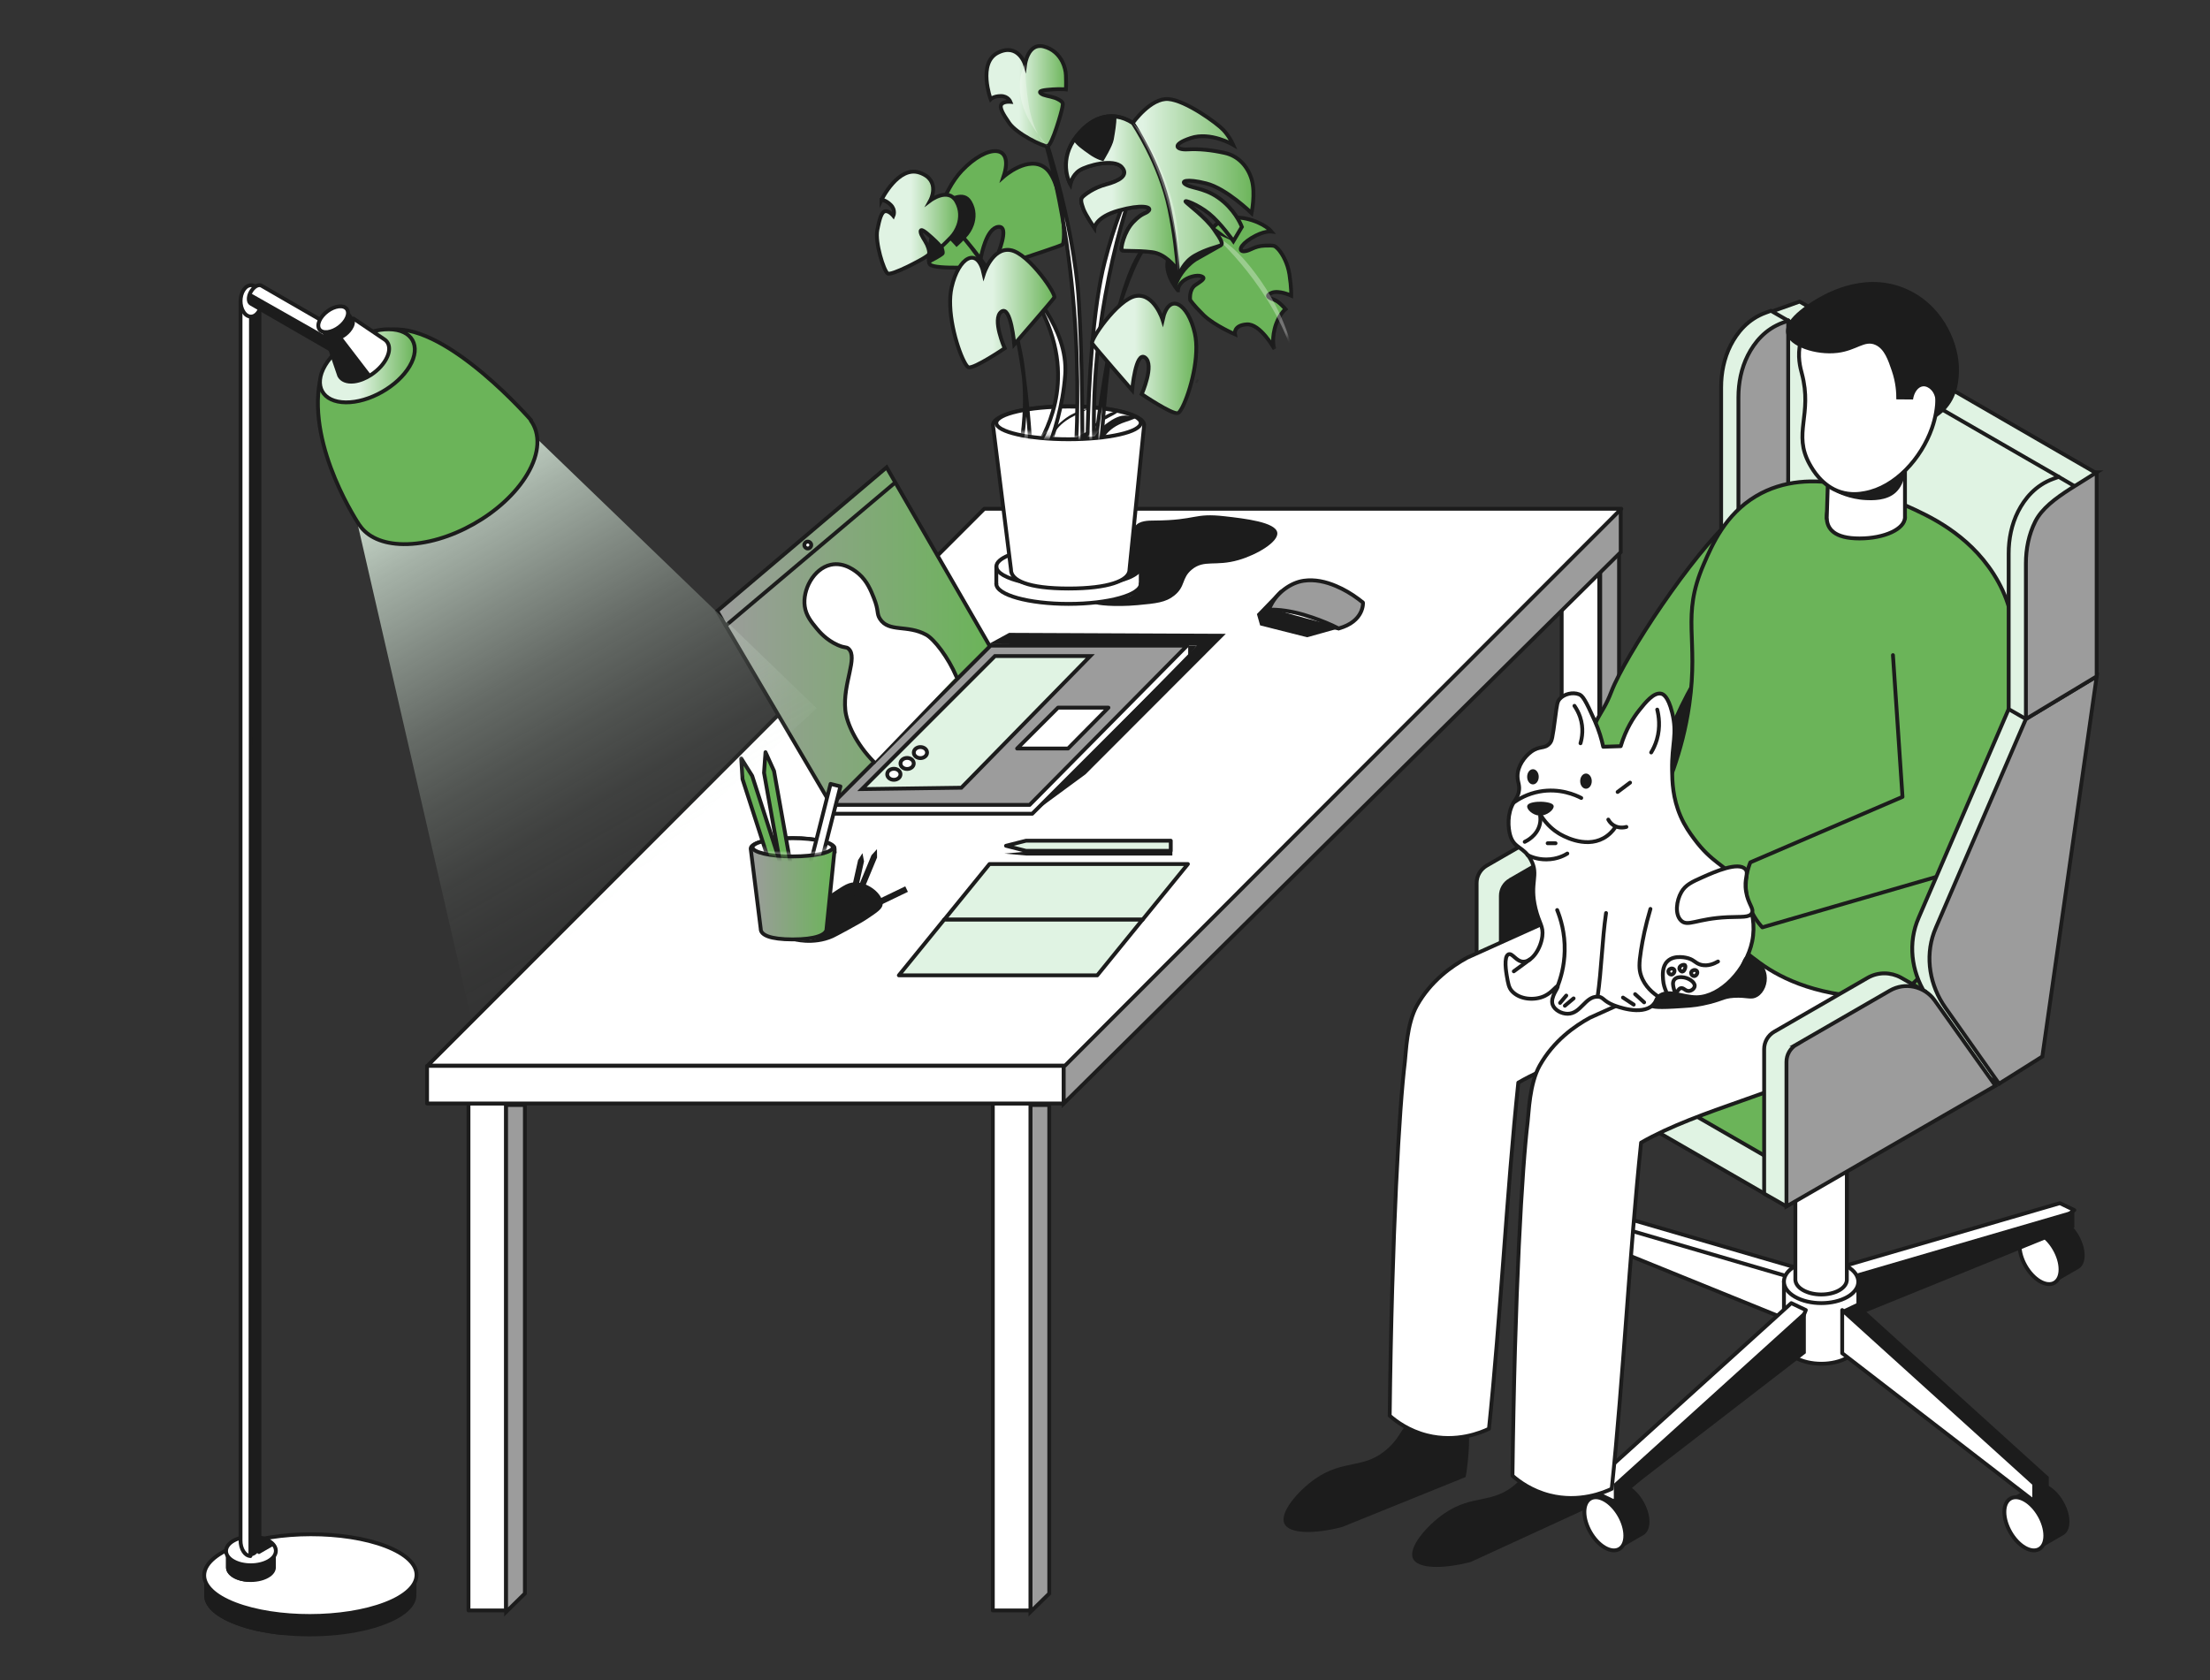 <svg width="409" height="311" viewBox="0 0 409 311" fill="none" xmlns="http://www.w3.org/2000/svg">
<rect x="0" y="0" width="409" height="311" fill="#333333" stroke="none"/>
<g clip-path="url(#clip0_8160_1523)">
<path d="M271.829 265.39C272.067 267.999 271.371 273.071 271.232 273.431L248.402 282.674C243.085 284.057 238.602 283.926 237.711 282.085C236.729 280.057 240.165 276.032 243.347 273.799C248.811 269.971 252.492 272.147 256.925 268.057C259.576 265.611 259.232 263.934 261.621 263.042C264.909 261.823 271.486 261.693 271.829 265.39Z" fill="#1C1C1C"/>
<path d="M295.142 273.275C296.247 275.688 295.281 278.241 295.142 278.6L272.206 289.144C266.889 290.527 262.406 290.396 261.514 288.556C260.533 286.527 263.968 282.502 267.15 280.269C272.615 276.441 276.296 278.617 280.729 274.527C283.38 272.081 283.036 270.404 285.425 269.512C288.713 268.294 293.596 269.897 295.134 273.275H295.142Z" fill="#1C1C1C"/>
<path d="M93.661 204.286H86.7V298.127H93.661V204.286Z" fill="white" stroke="#1C1C1C" stroke-width="0.71" stroke-linecap="round" stroke-linejoin="round"/>
<path d="M97.138 294.993L93.661 298.405V204.564H97.138V294.993Z" fill="#9C9C9C" stroke="#1C1C1C" stroke-width="0.71" stroke-miterlimit="10"/>
<path d="M194.185 294.993L190.7 298.405V204.564H194.185V294.993Z" fill="#9C9C9C" stroke="#1C1C1C" stroke-width="0.71" stroke-miterlimit="10"/>
<path d="M299.633 189.692L296.148 193.103V99.262H299.633V189.692Z" fill="#9C9C9C" stroke="#1C1C1C" stroke-width="0.71" stroke-miterlimit="10"/>
<path d="M190.7 204.285H183.739V298.126H190.7V204.285Z" fill="white" stroke="#1C1C1C" stroke-width="0.71" stroke-linecap="round" stroke-linejoin="round"/>
<path d="M295.977 99.009H289.016V192.85H295.977V99.009Z" fill="white" stroke="#1C1C1C" stroke-width="0.71" stroke-linecap="round" stroke-linejoin="round"/>
<path d="M196.852 204.277V197.316H79.035V204.277H196.852Z" fill="white" stroke="#1C1C1C" stroke-width="0.71" stroke-linecap="round" stroke-linejoin="round"/>
<path d="M299.945 94.24V102.215L196.86 204.285V197.496" fill="#9C9C9C"/>
<path d="M299.945 94.24V102.215L196.86 204.285V197.496" stroke="#1C1C1C" stroke-width="0.71" stroke-miterlimit="10"/>
<path d="M79.141 197.267L182.16 94.183H300.059L197.105 197.267H79.141Z" fill="white" stroke="#1C1C1C" stroke-width="0.71" stroke-linecap="round" stroke-linejoin="round"/>
<path d="M210.961 105.7H185.219V108.366H210.961V105.7Z" fill="white"/>
<path d="M184.385 108.08C184.385 110.134 190.372 111.794 197.751 111.794C205.129 111.794 211.109 110.134 211.109 108.08" fill="white"/>
<path d="M184.385 108.08C184.385 110.134 190.372 111.794 197.751 111.794C205.129 111.794 211.109 110.134 211.109 108.08" stroke="#1C1C1C" stroke-width="0.71" stroke-linecap="round" stroke-linejoin="round"/>
<path d="M186.675 102.804C185.235 103.393 184.392 104.105 184.392 104.882C184.392 105.455 184.859 105.994 185.701 106.485C186.159 106.747 186.732 106.992 187.395 107.221C188.401 107.565 189.611 107.851 190.986 108.08C192.973 108.407 195.288 108.587 197.759 108.587C200.229 108.587 202.544 108.407 204.523 108.08C206.258 107.794 207.738 107.41 208.851 106.951C209.211 106.804 209.53 106.649 209.808 106.485C210.65 105.994 211.117 105.455 211.117 104.882C211.117 104.203 210.487 103.573 209.358 103.041" fill="white"/>
<path d="M186.675 102.804C185.235 103.393 184.392 104.105 184.392 104.882C184.392 105.455 184.859 105.994 185.701 106.485C186.159 106.747 186.732 106.992 187.395 107.221C188.401 107.565 189.611 107.851 190.986 108.08C192.973 108.407 195.288 108.587 197.759 108.587C200.229 108.587 202.544 108.407 204.523 108.08C206.258 107.794 207.738 107.41 208.851 106.951C209.211 106.804 209.53 106.649 209.808 106.485C210.65 105.994 211.117 105.455 211.117 104.882C211.117 104.203 210.487 103.573 209.358 103.041" stroke="#1C1C1C" stroke-width="0.71" stroke-linecap="round" stroke-linejoin="round"/>
<path d="M184.385 108.08V104.882" stroke="#1C1C1C" stroke-width="0.71" stroke-linecap="round" stroke-linejoin="round"/>
<path d="M211.117 108.08V104.882" stroke="#1C1C1C" stroke-width="0.71" stroke-linecap="round" stroke-linejoin="round"/>
<path d="M208.556 106.796C209.884 106.796 210.961 105.932 210.961 104.866C210.961 103.799 209.884 102.935 208.556 102.935C207.228 102.935 206.151 103.799 206.151 104.866C206.151 105.932 207.228 106.796 208.556 106.796Z" fill="#1C1C1C"/>
<path d="M211.746 78.69L209.031 105.455C209.031 105.512 209.031 105.561 209.023 105.618C208.924 106.551 207.976 107.385 206.11 107.982C204.254 108.579 201.489 108.947 197.75 108.947C194.012 108.947 191.28 108.563 189.587 107.941H189.579C187.845 107.311 187.1 106.428 187.1 105.455V105.397L183.763 78.69C183.763 76.759 190.02 75.197 197.75 75.197C205.481 75.197 211.746 76.759 211.746 78.69Z" fill="white" stroke="#1C1C1C" stroke-width="0.71" stroke-linecap="round" stroke-linejoin="round"/>
<path d="M197.751 81.315C205.133 81.315 211.117 79.96 211.117 78.289C211.117 76.617 205.133 75.262 197.751 75.262C190.369 75.262 184.385 76.617 184.385 78.289C184.385 79.96 190.369 81.315 197.751 81.315Z" fill="white" stroke="#1C1C1C" stroke-width="0.71" stroke-linecap="round" stroke-linejoin="round"/>
<path d="M199.247 81.111C199.591 80.358 200.679 80.432 201.546 79.548C204.752 76.268 205.39 76.522 207.116 75.908C207.124 75.908 207.844 75.949 205.047 77.372C202.887 78.46 202.094 79.622 201.791 79.998C201.366 80.53 201.3 80.955 201.112 81.323" fill="#1C1C1C"/>
<path d="M192.875 80.792C193.219 80.039 194.307 80.113 195.174 79.23C198.38 75.949 200.065 76.154 201.791 75.549C201.8 75.549 201.481 75.639 198.675 77.054C196.515 78.142 195.722 79.303 195.419 79.68C194.994 80.211 194.928 80.636 194.74 81.005" fill="#1C1C1C"/>
<path d="M202.536 80.882C202.97 80.236 203.779 79.164 204.687 78.485C208.041 75.949 208.827 77.34 210.413 77.062C210.422 77.062 211.027 77.225 208.368 78.084C206.323 78.739 205.432 79.688 205.096 79.998C204.638 80.424 204.499 80.816 204.27 81.127" fill="#1C1C1C"/>
<mask id="mask0_8160_1523" style="mask-type:luminance" maskUnits="userSpaceOnUse" x="147" y="-12" width="102" height="94">
<path d="M197.751 81.005C225.72 81.005 248.393 60.301 248.393 34.763C248.393 9.225 225.72 -11.479 197.751 -11.479C169.782 -11.479 147.108 9.225 147.108 34.763C147.108 60.301 169.782 81.005 197.751 81.005Z" fill="white"/>
</mask>
<g mask="url(#mask0_8160_1523)">
<path fill-rule="evenodd" clip-rule="evenodd" d="M196.589 45.315C196.335 45.446 194.945 45.928 193.162 46.534C189.284 47.859 183.526 49.757 183.526 49.757C183.526 49.757 185.341 46.019 185.644 43.728C185.791 42.657 185.611 41.904 184.761 41.994C183.648 42.117 182.855 43.409 182.307 44.882C181.521 46.967 181.227 49.421 181.227 49.421C181.227 49.421 179.468 49.52 177.489 49.544C175.182 49.569 172.581 49.471 172.09 48.955C172.049 48.914 172.016 48.857 171.992 48.783C171.485 47.417 172.728 40.317 175.566 35.082C175.566 35.057 175.591 35.025 175.607 35C176.303 33.716 177.104 32.554 177.988 31.613C182.716 26.632 187.787 26.517 185.71 32.726C185.71 32.726 190.397 28.546 193.554 31.164C195.182 32.513 196.164 36.154 196.605 39.401C197.023 42.436 196.982 45.127 196.589 45.315Z" fill="#6BB459" stroke="#1C1C1C" stroke-width="0.71" stroke-miterlimit="10"/>
<path fill-rule="evenodd" clip-rule="evenodd" d="M217.988 53.732C217.988 53.732 217.988 52.89 218.863 52.105C219.738 51.319 221.481 50.796 222.356 51.147C223.231 51.499 222.446 51.933 221.219 52.775C220 53.618 220.262 55.532 220.262 55.532C220.262 55.532 220.785 56.383 222.708 58.288C222.765 58.346 222.83 58.411 222.896 58.468C224.875 60.301 228.548 61.88 228.548 61.88C228.548 61.88 228.196 60.219 230.732 60.047C233.211 59.876 235.788 64.464 235.886 64.636C235.837 64.538 235.297 63.344 235.886 60.914C236.499 58.379 237.906 57.225 237.906 57.225C237.906 57.225 236.753 55.851 235.886 55.524C235.019 55.197 233.963 54.804 235.313 54.223C236.663 53.642 238.961 54.722 238.961 54.722C238.961 54.722 239.019 53.323 238.634 50.796C238.552 50.288 238.438 49.806 238.299 49.356C237.743 47.581 236.818 46.346 236.426 45.994C235.927 45.56 236.049 45.38 234.037 45.471C232.033 45.56 231.419 46.428 230.307 46.517C229.194 46.608 229.325 45.471 231.591 44.072C233.865 42.673 235.305 42.853 235.305 42.853C235.305 42.853 234.037 41.282 230.724 40.497C227.403 39.712 225.309 41.372 225.309 41.372C223.738 42.591 223.215 44.513 223.215 44.513C223.215 44.513 218.413 44.252 216.581 47.131C214.749 50.01 217.98 53.732 217.98 53.732H217.988Z" fill="#6BB459" stroke="#1C1C1C" stroke-width="0.71" stroke-miterlimit="10"/>
<path opacity="0.32" fill-rule="evenodd" clip-rule="evenodd" d="M239.493 66.272C239.493 66.272 238.511 59.458 233.383 52.063C228.254 44.661 225.023 43.916 225.023 43.916C225.023 43.916 235.575 53.217 239.493 66.272Z" fill="white"/>
<path fill-rule="evenodd" clip-rule="evenodd" d="M201.922 90.035C201.922 90.035 201.963 90.035 201.987 90.035C202.028 90.035 202.069 90.035 202.102 90.035H202.143C202.576 90.027 202.985 90.011 203.378 89.994C203.394 89.585 203.411 89.119 203.435 88.596C203.517 86.477 203.681 83.458 203.951 80.039C204.523 72.882 205.308 62.264 207.353 56.047C211.28 44.072 215.034 38.288 225.48 43.025C225.48 43.025 217.955 37.176 211.272 46.509C205.758 54.207 202.895 79.826 202.061 88.555C202.036 88.767 202.02 88.972 202.004 89.16C201.971 89.487 201.946 89.773 201.922 90.035Z" fill="white" stroke="#1C1C1C" stroke-width="0.71" stroke-miterlimit="10"/>
<path fill-rule="evenodd" clip-rule="evenodd" d="M201.161 88.497C201.161 89.062 201.161 89.569 201.161 90.027H201.218C201.799 90.043 202.339 90.043 202.854 90.027C202.879 90.027 202.895 90.027 202.92 90.027C202.961 90.027 203.002 90.027 203.034 90.027C203.018 89.888 203.002 89.732 202.985 89.577C202.969 89.446 202.961 89.299 202.944 89.152C202.92 88.955 202.903 88.751 202.887 88.538C202.372 83.058 201.734 70.403 204.564 54.714C208.057 35.319 213.292 26.386 214.126 25.045C213.259 26.378 207.918 34.943 204.458 48.415C202.233 57.053 201.497 70.779 201.267 80.62C201.194 83.728 201.177 86.444 201.169 88.497H201.161Z" fill="white" stroke="#1C1C1C" stroke-width="0.71" stroke-miterlimit="10"/>
<path fill-rule="evenodd" clip-rule="evenodd" d="M198.765 88.464C198.707 89.045 198.666 89.552 198.617 89.969C199.002 89.986 199.403 90.002 199.82 90.01C199.902 90.01 199.975 90.01 200.057 90.01C200.114 90.01 200.171 90.01 200.221 90.01H200.278C200.278 89.552 200.286 89.045 200.294 88.481C200.311 86.444 200.327 83.728 200.319 80.612C200.294 73.438 200.155 64.137 199.664 55.916C198.748 40.48 192.523 22.656 191.942 21.037C201.112 49.847 199.566 79.139 198.756 88.44L198.765 88.464Z" fill="white" stroke="#1C1C1C" stroke-width="0.71" stroke-miterlimit="10"/>
<path fill-rule="evenodd" clip-rule="evenodd" d="M191.901 20.947C191.901 20.947 191.901 20.963 191.918 21.004C191.918 20.987 191.901 20.971 191.901 20.947Z" fill="white" stroke="#1C1C1C" stroke-width="0.71" stroke-miterlimit="10"/>
<path fill-rule="evenodd" clip-rule="evenodd" d="M192.229 82.272C192.041 82.608 191.869 82.902 191.714 83.156C191.747 83.172 191.771 83.189 191.804 83.197C191.861 83.221 191.91 83.246 191.968 83.278C192.123 83.36 192.287 83.434 192.45 83.516C192.475 83.532 192.508 83.54 192.532 83.557C192.704 83.638 192.876 83.72 193.056 83.81C193.162 83.859 193.268 83.908 193.383 83.966C193.44 83.99 193.489 84.015 193.546 84.039C193.669 83.753 193.808 83.401 193.964 83.009C195.027 80.285 196.704 75.213 197.137 69.364C197.775 60.751 189.931 52.775 189.71 52.473C199.992 66.779 194.732 77.773 192.229 82.281V82.272Z" fill="white" stroke="#1C1C1C" stroke-width="0.71" stroke-miterlimit="10"/>
<path fill-rule="evenodd" clip-rule="evenodd" d="M198.086 34.125C198.086 34.125 198.372 32.44 199.803 31.524C201.235 30.599 206.094 29.323 207.583 30.91C209.071 32.497 206.953 33.552 204.695 34.149C202.437 34.746 200.752 36.031 200.327 36.481C199.902 36.931 200.147 37.65 200.499 38.665C200.85 39.687 202.535 42.182 202.535 42.182C202.535 42.182 202.748 40.162 207.018 38.959C211.28 37.765 213.186 38.288 212.613 38.959C212.041 39.63 211.484 39.254 209.734 41.07C207.992 42.877 207.394 45.969 207.591 46.264C207.779 46.567 210.143 46.272 213.219 46.657C215.55 46.951 217.3 49.062 218.004 50.051C218.225 50.37 218.347 50.575 218.347 50.575C218.347 50.575 219.026 48.505 221.129 47.311C223.231 46.117 225.194 45.716 225.808 45.462C226.413 45.209 226.159 44.595 224.621 42.411C223.092 40.227 219.861 37.855 219.435 37.364C219.01 36.873 221.644 37.822 223.771 39.54C225.898 41.258 228.262 44.636 228.262 44.636L229.832 42.002C229.832 42.002 228.932 39.54 226.544 37.438C223.574 34.82 220.9 34.943 219.583 34.239C218.266 33.536 219.55 33.029 223.231 33.953C226.994 34.902 231.624 39.45 231.624 39.45C231.624 39.45 232.384 35.826 231.664 33.29C230.936 30.763 229.129 28.849 226.658 28.309C224.139 27.753 221.881 27.532 219.795 27.654C217.709 27.777 216.687 26.787 220.36 25.56C223.992 24.341 228.114 26.738 228.212 26.796C228.172 26.706 227.542 25.274 226.429 24.08C225.284 22.845 219.501 18.607 216.237 18.337C212.965 18.067 209.652 22.755 209.652 22.755C206.429 20.628 202.405 20.988 199.067 25.446C195.73 29.896 198.086 34.1 198.086 34.1V34.125Z" fill="url(#paint0_linear_8160_1523)" stroke="#1C1C1C" stroke-width="0.71" stroke-miterlimit="10"/>
<path fill-rule="evenodd" clip-rule="evenodd" d="M183.337 18.354C183.337 18.354 183.861 17.806 185.21 17.781C186.568 17.765 186.993 18.845 186.993 18.845C186.993 18.845 185.84 18.738 185.382 19.262C185.12 19.556 185.169 20.006 185.488 20.693C185.75 21.233 186.184 21.92 186.781 22.787C188.139 24.742 193.047 27.205 193.889 27.033C194.724 26.861 196.499 20.62 196.605 19.892C196.711 19.164 196.916 18.951 195.771 18.354C195.574 18.247 195.37 18.166 195.165 18.1C194.176 17.765 193.153 17.716 192.638 17.299C192.008 16.791 193.268 16.652 194.83 16.546C195.206 16.521 195.542 16.505 195.836 16.505C196.769 16.489 197.268 16.546 197.268 16.546C197.268 16.546 197.333 15.81 197.268 13.953C197.243 13.2 197.039 12.292 196.613 11.434C195.983 10.19 194.887 9.045 193.153 8.603C190.233 7.875 189.709 11.949 189.709 11.949C189.709 11.949 188.458 7.875 184.679 9.757C180.899 11.638 183.337 18.354 183.337 18.354Z" fill="url(#paint1_linear_8160_1523)" stroke="#1C1C1C" stroke-width="0.71" stroke-miterlimit="10"/>
<path fill-rule="evenodd" clip-rule="evenodd" d="M189.112 81.74C189.063 82.117 189.603 81.953 189.554 82.231C190.159 82.19 189.251 81.65 189.906 81.602C190.028 81.593 190.151 81.585 190.282 81.569C190.372 81.569 190.462 81.552 190.544 81.544H190.634C190.617 81.25 190.593 80.922 190.568 80.563C190.478 79.262 190.347 77.544 190.151 75.565C189.709 71.008 188.949 65.127 187.705 59.982C185.374 50.313 174.535 39.883 173.529 38.935C192.621 57.021 189.84 75.72 189.104 81.74H189.112Z" fill="white" stroke="#1C1C1C" stroke-width="0.71" stroke-miterlimit="10"/>
<path fill-rule="evenodd" clip-rule="evenodd" d="M180.221 41.699C179.902 42.599 179.395 43.385 178.871 43.924C177.587 45.266 177.014 45.732 177.014 45.732C177.014 45.732 176.703 45.323 176.041 44.669C175.836 44.464 175.591 44.235 175.313 43.982C174.143 42.926 173.17 42.125 173.243 42.926C173.309 43.589 173.988 44.358 174.429 45.299C174.528 45.495 174.609 45.699 174.667 45.912C175.043 47.147 174.748 47.147 174.151 47.581C173.939 47.736 173.063 48.235 171.992 48.783C171.485 47.417 172.728 40.317 175.566 35.082C175.542 36.104 175.1 36.98 175.043 37.094C175.239 36.955 178.372 34.722 179.836 37.241C180.736 38.795 180.679 40.374 180.221 41.699Z" fill="#1C1C1C"/>
<path fill-rule="evenodd" clip-rule="evenodd" d="M163.133 36.996C163.133 36.996 163.894 36.988 164.851 37.937C165.808 38.894 165.333 39.957 165.333 39.957C165.333 39.957 164.605 39.057 163.91 39.09C163.517 39.106 163.223 39.458 162.961 40.17C162.757 40.734 162.568 41.528 162.364 42.558C161.906 44.898 163.566 50.133 164.27 50.616C164.973 51.098 170.683 48.023 171.28 47.581C171.877 47.147 172.172 47.147 171.804 45.912C171.738 45.7 171.656 45.495 171.566 45.299C171.125 44.358 170.438 43.589 170.38 42.926C170.307 42.125 171.28 42.926 172.45 43.982C172.728 44.235 172.973 44.464 173.186 44.669C173.849 45.323 174.151 45.732 174.151 45.732C174.151 45.732 174.724 45.266 176.008 43.925C176.532 43.376 177.039 42.599 177.358 41.7C177.816 40.383 177.873 38.796 176.973 37.25C175.46 34.64 172.172 37.111 172.172 37.111C172.172 37.111 174.217 33.372 170.233 31.974C166.249 30.575 163.133 37.004 163.133 37.004V36.996Z" fill="url(#paint2_linear_8160_1523)" stroke="#1C1C1C" stroke-width="0.71" stroke-miterlimit="10"/>
<path opacity="0.32" fill-rule="evenodd" clip-rule="evenodd" d="M189.71 11.949C189.71 11.949 189.808 18.534 191.092 22.403C192.376 26.272 193.89 27.033 193.89 27.033C193.89 27.033 189.824 22.804 188.982 18.354C188.147 13.953 189.71 11.949 189.71 11.949Z" fill="white"/>
<path fill-rule="evenodd" clip-rule="evenodd" d="M221.383 65.086C221.195 70.28 218.831 76.252 217.988 76.489C216.941 76.783 211.297 72.963 211.297 72.963C211.297 72.963 213.702 67.532 211.927 66.198C210.152 64.873 209.522 72.235 209.522 72.235C209.522 72.235 202.52 64.194 202.119 63.565C201.923 63.262 203.035 61.331 204.606 59.352C206.299 57.233 208.524 55.057 210.258 54.787C213.604 54.264 215.166 59.213 215.166 59.213C216.311 53.928 219.87 56.145 221.121 61.683C221.359 62.722 221.432 63.883 221.383 65.094V65.086Z" fill="url(#paint3_linear_8160_1523)" stroke="#1C1C1C" stroke-width="0.71" stroke-miterlimit="10"/>
<path opacity="0.32" fill-rule="evenodd" clip-rule="evenodd" d="M183.19 50.599C183.19 50.599 181.104 53.7 180.368 58.395C179.64 63.098 180.368 67.884 180.368 67.884C180.368 67.884 176.924 56.489 183.19 50.599Z" fill="white"/>
<g style="mix-blend-mode:multiply" opacity="0.25">
<path fill-rule="evenodd" clip-rule="evenodd" d="M221.677 70.649C221.62 70.608 221.522 70.542 221.391 70.46C221.513 70.55 221.612 70.616 221.677 70.649Z" fill="url(#paint4_linear_8160_1523)" style="mix-blend-mode:multiply"/>
<path fill-rule="evenodd" clip-rule="evenodd" d="M221.677 70.649C221.62 70.608 221.522 70.542 221.391 70.46C221.513 70.55 221.612 70.616 221.677 70.649Z" stroke="#1C1C1C" stroke-width="0.71" stroke-miterlimit="10"/>
</g>
<path fill-rule="evenodd" clip-rule="evenodd" d="M218.004 50.084C217.301 49.086 215.558 46.976 213.219 46.681C210.143 46.297 207.787 46.591 207.591 46.289C207.395 45.994 208 42.902 209.742 41.094C211.485 39.278 212.041 39.655 212.614 38.984C213.186 38.305 211.288 37.773 207.018 38.976C202.749 40.17 202.536 42.19 202.536 42.19C202.536 42.19 200.851 39.687 200.499 38.673C200.139 37.651 199.902 36.939 200.327 36.489C200.753 36.031 202.429 34.747 204.687 34.15C206.945 33.552 209.063 32.505 207.583 30.91C206.094 29.323 201.235 30.599 199.804 31.524C198.372 32.448 198.086 34.125 198.086 34.125C198.086 34.125 195.926 30.28 198.675 26.035C198.798 25.847 198.928 25.659 199.068 25.471C201.423 22.329 204.115 21.225 206.634 21.601C207.681 21.749 208.704 22.158 209.652 22.788C209.652 22.788 214.634 30.125 216.417 38.64C217.35 43.139 217.8 47.229 218.004 50.084Z" fill="url(#paint5_linear_8160_1523)" stroke="#1C1C1C" stroke-width="0.71" stroke-miterlimit="10"/>
<path opacity="0.32" fill-rule="evenodd" clip-rule="evenodd" d="M209.652 22.787C209.652 22.787 212.597 25.119 215.836 33.789C219.076 42.46 218.037 50.125 218.037 50.125C218.037 50.125 218.102 35.712 209.661 22.787H209.652Z" fill="white"/>
<path fill-rule="evenodd" clip-rule="evenodd" d="M226.053 45.642C226.094 45.748 225.554 46.027 222.536 47.728C221.857 48.112 221.521 48.301 221.488 48.317C219.174 49.839 218.257 51.982 218.176 52.186C218.176 52.186 218.102 52.325 218.028 52.522C217.938 52.767 217.906 52.996 217.742 53.045C217.268 53.184 216.196 51.72 216.032 50.166C215.983 49.7 215.975 48.726 216.327 48.611C216.842 48.44 217.513 50.297 218.339 50.174C218.945 50.092 218.855 49.127 219.746 48.088C220.45 47.262 221.464 46.918 223.476 46.231C224.343 45.937 225.963 45.462 226.037 45.642H226.053Z" fill="#1C1C1C"/>
<path fill-rule="evenodd" clip-rule="evenodd" d="M175.852 56.595C176.04 61.789 178.404 67.761 179.247 67.998C180.294 68.293 185.938 64.473 185.938 64.473C185.938 64.473 183.533 59.041 185.308 57.708C187.083 56.383 187.713 63.745 187.713 63.745C187.713 63.745 194.715 55.704 195.116 55.074C195.313 54.771 194.2 52.841 192.629 50.861C190.936 48.742 188.711 46.566 186.977 46.297C183.631 45.773 182.069 50.722 182.069 50.722C180.924 45.438 177.366 47.654 176.114 53.192C175.877 54.231 175.803 55.393 175.852 56.603V56.595Z" fill="url(#paint6_linear_8160_1523)" stroke="#1C1C1C" stroke-width="0.71" stroke-miterlimit="10"/>
<path fill-rule="evenodd" clip-rule="evenodd" d="M206.634 21.601C206.618 22.943 206.364 24.415 206.119 25.822C205.906 27.074 204.188 29.839 204.188 29.839C204.188 29.839 202.945 29.536 201.685 28.636C200.139 27.548 199.362 27 198.708 26.084C198.699 26.068 198.691 26.059 198.675 26.035C198.798 25.847 198.928 25.659 199.068 25.471C201.423 22.329 204.115 21.225 206.634 21.601Z" fill="#1C1C1C"/>
</g>
<path fill-rule="evenodd" clip-rule="evenodd" d="M202.707 111.761C202.707 111.998 206.274 112.416 210.536 112.023C213.988 111.704 215.738 111.524 217.325 110.248C219.444 108.546 218.634 107.049 220.564 105.446C222.871 103.532 224.916 104.923 229.235 103.671C232.605 102.698 236.63 100.317 236.384 98.608C236.106 96.661 230.389 95.998 226.724 95.581C220.793 94.894 221.62 96.317 213.562 96.366C212.605 96.366 210.757 96.366 210.061 97.463C209.587 98.215 210.086 98.796 209.62 101.094C209.505 101.642 209.382 102.076 209.333 102.82C209.268 103.753 209.235 104.432 209.644 104.939C210.078 105.463 210.519 105.209 210.953 105.716C211.599 106.477 211.215 107.761 211.108 108.105C211.018 108.407 210.732 109.225 209.93 109.872C209.17 110.493 208.343 110.616 207.787 110.706C206.617 110.894 202.691 111.524 202.699 111.778L202.707 111.761Z" fill="#1C1C1C"/>
<path d="M153.832 149.005L132.72 113.119L164.082 86.518L183.125 119.524" fill="url(#paint7_linear_8160_1523)"/>
<path d="M153.832 149.005L132.72 113.119L164.082 86.518L183.125 119.524" stroke="#1C1C1C" stroke-width="0.71" stroke-miterlimit="10"/>
<path d="M190.552 149.005H153.832L183.313 119.524H219.689L190.552 149.005Z" fill="#9C9C9C" stroke="#1C1C1C" stroke-width="0.71" stroke-linecap="round" stroke-linejoin="round"/>
<path d="M197.661 138.567H188.237L195.804 131.001H205.137L197.661 138.567Z" fill="white" stroke="#1C1C1C" stroke-width="0.71" stroke-linecap="round" stroke-linejoin="round"/>
<path d="M177.914 145.823L159.517 146.077L184.139 121.447H201.775L177.914 145.823Z" fill="#E0F3E3" stroke="#1C1C1C" stroke-width="0.71" stroke-miterlimit="10"/>
<path d="M153.832 150.641H191.035L220.45 121.226" stroke="#1C1C1C" stroke-width="0.71" stroke-linecap="round" stroke-linejoin="round"/>
<path d="M176.998 125.251C175.493 121.692 172.884 118.314 171.403 117.504C167.886 115.582 164.499 117.111 162.863 114.584C162.176 113.52 162.7 113.128 161.71 110.666C161.162 109.291 160.475 107.59 158.986 106.281C158.503 105.856 156.327 103.958 153.718 104.555C150.585 105.267 148.491 109.177 148.933 112.261C149.178 113.962 150.152 115.148 151.174 116.383C151.649 116.956 152.925 118.469 155.019 119.402C156.417 120.024 156.589 119.68 157.047 120.105C158.822 121.741 155.943 126.486 156.442 131.467C156.671 133.774 158.405 137.717 161.767 141.087" fill="white"/>
<path d="M176.998 125.251C175.493 121.692 172.884 118.314 171.403 117.504C167.886 115.582 164.499 117.111 162.863 114.584C162.176 113.52 162.7 113.128 161.71 110.666C161.162 109.291 160.475 107.59 158.986 106.281C158.503 105.856 156.327 103.958 153.718 104.555C150.585 105.267 148.491 109.177 148.933 112.261C149.178 113.962 150.152 115.148 151.174 116.383C151.649 116.956 152.925 118.469 155.019 119.402C156.417 120.024 156.589 119.68 157.047 120.105C158.822 121.741 155.943 126.486 156.442 131.467C156.671 133.774 158.405 137.717 161.767 141.087" stroke="#1C1C1C" stroke-width="0.71" stroke-linecap="round" stroke-linejoin="round"/>
<path d="M165.423 144.359C166.101 144.359 166.65 143.901 166.65 143.336C166.65 142.772 166.101 142.314 165.423 142.314C164.746 142.314 164.196 142.772 164.196 143.336C164.196 143.901 164.746 144.359 165.423 144.359Z" fill="white" stroke="#1C1C1C" stroke-width="0.71" stroke-linecap="round" stroke-linejoin="round"/>
<path d="M167.877 142.355C168.555 142.355 169.104 141.897 169.104 141.332C169.104 140.768 168.555 140.31 167.877 140.31C167.2 140.31 166.65 140.768 166.65 141.332C166.65 141.897 167.2 142.355 167.877 142.355Z" fill="white" stroke="#1C1C1C" stroke-width="0.71" stroke-linecap="round" stroke-linejoin="round"/>
<path d="M170.34 140.342C171.017 140.342 171.567 139.885 171.567 139.32C171.567 138.755 171.017 138.297 170.34 138.297C169.662 138.297 169.113 138.755 169.113 139.32C169.113 139.885 169.662 140.342 170.34 140.342Z" fill="white" stroke="#1C1C1C" stroke-width="0.71" stroke-linecap="round" stroke-linejoin="round"/>
<path d="M149.496 101.536C149.849 101.536 150.134 101.251 150.134 100.898C150.134 100.546 149.849 100.26 149.496 100.26C149.144 100.26 148.858 100.546 148.858 100.898C148.858 101.251 149.144 101.536 149.496 101.536Z" fill="white" stroke="#1C1C1C" stroke-width="0.71" stroke-linecap="round" stroke-linejoin="round"/>
<path d="M134.307 115.819L165.44 89.52" stroke="#1C1C1C" stroke-width="0.71" stroke-linecap="round" stroke-linejoin="round"/>
<path fill-rule="evenodd" clip-rule="evenodd" d="M191.264 150.412L200.891 143.336L226.855 117.332L186.756 117.16L182.961 119.23L221.464 119.524L191.264 150.412Z" fill="#1C1C1C"/>
<path d="M221.464 119.524L219.894 119.508V121.446L221.464 119.524Z" fill="#1C1C1C"/>
<path d="M211.46 170.248H174.748L183.124 159.95H219.844L211.46 170.248Z" fill="#E0F3E3" stroke="#1C1C1C" stroke-width="0.71" stroke-linecap="round" stroke-linejoin="round"/>
<path d="M203.068 180.555H166.348L174.732 170.249H211.444L203.068 180.555Z" fill="#E0F3E3" stroke="#1C1C1C" stroke-width="0.71" stroke-linecap="round" stroke-linejoin="round"/>
<path d="M216.671 155.631V157.512H189.89L186.176 156.572L189.89 155.631H216.671Z" fill="#E0F3E3" stroke="#1C1C1C" stroke-width="0.71" stroke-linecap="round" stroke-linejoin="round"/>
<path d="M216.966 158.379H189.98L185.882 158.019L189.98 157.651H216.966V158.379Z" fill="#1C1C1C"/>
<path d="M154.479 157.079L152.966 171.958C152.966 171.958 152.966 172.015 152.966 172.048C152.908 172.563 152.385 173.03 151.346 173.365C150.315 173.7 148.777 173.905 146.7 173.905C144.622 173.905 143.1 173.692 142.16 173.349C141.195 172.997 140.786 172.506 140.786 171.966V171.934L138.929 157.087C138.929 156.015 142.405 155.148 146.708 155.148C151.011 155.148 154.487 156.015 154.487 157.087L154.479 157.079Z" fill="url(#paint8_linear_8160_1523)" stroke="#1C1C1C" stroke-width="0.71" stroke-miterlimit="10"/>
<path d="M146.7 158.543C150.802 158.543 154.127 157.789 154.127 156.858C154.127 155.927 150.802 155.173 146.7 155.173C142.598 155.173 139.272 155.927 139.272 156.858C139.272 157.789 142.598 158.543 146.7 158.543Z" fill="white" stroke="#1C1C1C" stroke-width="0.71" stroke-linecap="round" stroke-linejoin="round"/>
<mask id="mask1_8160_1523" style="mask-type:luminance" maskUnits="userSpaceOnUse" x="132" y="136" width="30" height="23">
<path d="M146.7 158.535C154.678 158.535 161.146 153.653 161.146 147.631C161.146 141.609 154.678 136.727 146.7 136.727C138.721 136.727 132.254 141.609 132.254 147.631C132.254 153.653 138.721 158.535 146.7 158.535Z" fill="white"/>
</mask>
<g mask="url(#mask1_8160_1523)">
<path d="M147.428 169.136L145.637 169.709L137.416 144.22L137.179 140.4L139.207 143.639L147.428 169.136Z" fill="#6BB459" stroke="#1C1C1C" stroke-width="0.71" stroke-linecap="round" stroke-linejoin="round"/>
<path d="M147.943 169.095L146.095 169.431L141.399 143.058L141.669 139.246L143.248 142.731L147.943 169.095Z" fill="#6BB459" stroke="#1C1C1C" stroke-width="0.71" stroke-linecap="round" stroke-linejoin="round"/>
<path d="M155.535 145.578L153.71 145.12L148.263 166.617L148.418 169.823L150.087 167.075L155.535 145.578Z" fill="white" stroke="#1C1C1C" stroke-width="0.71" stroke-linecap="round" stroke-linejoin="round"/>
</g>
<path d="M146.658 174.118C146.658 174.183 150.511 175.279 154.2 173.619C154.56 173.455 155.362 173.022 156.965 172.155C159.337 170.87 160 170.445 160.254 170.273C162.233 168.964 163.223 168.31 163.337 167.508C163.567 165.864 161.317 163.729 158.896 163.386C157.063 163.124 156.18 163.958 154.037 165.316C153.292 165.79 153.431 167.312 153.358 167.795C153.26 168.457 153.235 169.112 153.219 169.398C153.162 170.633 153.26 171.165 152.957 171.95C152.957 171.95 152.793 172.375 152.54 172.743C151.288 174.559 146.65 174.036 146.65 174.11L146.658 174.118Z" fill="#1C1C1C"/>
<path d="M157.743 169.12L156.647 168.874L158.806 159.214L159.616 157.938L159.902 159.459L157.743 169.12Z" fill="#1C1C1C"/>
<path d="M158.528 167.884L157.489 167.459L161.285 158.322L162.299 157.201L162.315 158.747L158.528 167.884Z" fill="#1C1C1C"/>
<path d="M168.025 165.095L167.534 164.081L160.246 167.59L159.42 168.555L160.737 168.604L168.025 165.095Z" fill="#1C1C1C"/>
<path d="M289.473 228.18L294.847 237.497L299.485 234.814C300.107 234.38 300.491 233.554 300.491 232.4C300.491 229.971 298.798 227.018 296.704 225.807C295.706 225.227 294.798 225.161 294.119 225.505L289.481 228.18H289.473Z" fill="#1C1C1C"/>
<path d="M292.238 228.392C294.332 229.603 296.025 232.556 296.025 234.985C296.025 237.415 294.332 238.413 292.238 237.202C290.143 235.991 288.45 233.038 288.45 230.609C288.45 228.18 290.143 227.182 292.238 228.392Z" fill="white" stroke="#1C1C1C" stroke-width="0.71" stroke-linecap="round" stroke-linejoin="round"/>
<path d="M333.154 242.887L291.461 225.963L288.77 224.016L291.461 222.731L333.154 234.887V242.887Z" fill="white" stroke="#1C1C1C" stroke-width="0.71" stroke-linecap="round" stroke-linejoin="round"/>
<path d="M330.463 244.171L288.77 227.247V224.016L330.463 236.179V244.171Z" fill="white" stroke="#1C1C1C" stroke-width="0.71" stroke-linecap="round" stroke-linejoin="round"/>
<path d="M374.782 228.179L380.156 237.496L384.795 234.813C385.416 234.38 385.801 233.554 385.801 232.4C385.801 229.971 384.107 227.018 382.013 225.807C381.015 225.226 380.107 225.161 379.428 225.505L374.79 228.179H374.782Z" fill="#1C1C1C"/>
<path d="M377.547 228.392C379.641 229.603 381.334 232.556 381.334 234.985C381.334 237.415 379.641 238.413 377.547 237.202C375.453 235.991 373.76 233.038 373.76 230.609C373.76 228.179 375.453 227.181 377.547 228.392Z" fill="white" stroke="#1C1C1C" stroke-width="0.71" stroke-linecap="round" stroke-linejoin="round"/>
<path d="M339.518 242.887L381.211 225.963L383.894 224.016L381.211 222.731L339.518 234.887V242.887Z" fill="white" stroke="#1C1C1C" stroke-width="0.71" stroke-linecap="round" stroke-linejoin="round"/>
<path d="M342.209 244.171L383.894 227.247V224.016L342.209 236.179V244.171Z" fill="#1C1C1C"/>
<path d="M343.918 237.145H330.152V248.638H330.168C330.242 249.603 330.912 250.552 332.188 251.288C334.888 252.842 339.24 252.85 341.923 251.304C343.199 250.568 343.861 249.603 343.91 248.638H343.918V237.145Z" fill="white" stroke="#1C1C1C" stroke-width="0.71" stroke-linecap="round" stroke-linejoin="round"/>
<path d="M341.914 240.081C339.231 241.627 334.88 241.619 332.18 240.065C329.481 238.511 329.473 235.991 332.147 234.445C334.83 232.899 339.182 232.908 341.882 234.462C344.581 236.016 344.589 238.535 341.914 240.081Z" fill="white" stroke="#1C1C1C" stroke-width="0.71" stroke-linecap="round" stroke-linejoin="round"/>
<path d="M341.801 163.582H332.263V236.989H332.271C332.32 237.652 332.786 238.315 333.67 238.822C335.535 239.901 338.553 239.91 340.41 238.838C341.293 238.323 341.751 237.66 341.792 236.989V163.582H341.801Z" fill="white" stroke="#1C1C1C" stroke-width="0.71" stroke-linecap="round" stroke-linejoin="round"/>
<path d="M340.41 165.954C338.553 167.026 335.535 167.018 333.669 165.938C331.804 164.858 331.796 163.116 333.645 162.044C335.502 160.973 338.52 160.981 340.385 162.061C342.25 163.14 342.258 164.883 340.41 165.954Z" fill="white" stroke="#1C1C1C" stroke-width="0.71" stroke-linecap="round" stroke-linejoin="round"/>
<path d="M371.968 277.472L377.342 286.789L381.98 284.106C382.602 283.673 382.986 282.846 382.986 281.693C382.986 279.264 381.293 276.311 379.199 275.1C378.201 274.527 377.293 274.454 376.614 274.797L371.976 277.472H371.968Z" fill="#1C1C1C"/>
<path d="M374.733 277.685C376.827 278.895 378.52 281.848 378.52 284.278C378.52 286.707 376.827 287.705 374.733 286.495C372.639 285.284 370.945 282.331 370.945 279.902C370.945 277.472 372.639 276.474 374.733 277.685Z" fill="white" stroke="#1C1C1C" stroke-width="0.71" stroke-linecap="round" stroke-linejoin="round"/>
<path d="M343.624 249.227L376.467 277.922L379.158 276.63V273.407L343.624 241.235L340.933 242.519L343.624 249.227Z" fill="#1C1C1C"/>
<path d="M340.933 250.511L376.467 277.922V274.691L340.933 242.519V250.511Z" fill="white" stroke="#1C1C1C" stroke-width="0.71" stroke-linecap="round" stroke-linejoin="round"/>
<path d="M294.241 277.472L299.616 286.789L304.254 284.106C304.875 283.672 305.26 282.846 305.26 281.693C305.26 279.263 303.566 276.31 301.472 275.1C300.474 274.527 299.566 274.454 298.888 274.797L294.249 277.472H294.241Z" fill="#1C1C1C"/>
<path d="M297.006 277.685C299.1 278.895 300.793 281.848 300.793 284.278C300.793 286.707 299.1 287.705 297.006 286.495C294.912 285.284 293.219 282.331 293.219 279.901C293.219 277.472 294.912 276.474 297.006 277.685Z" fill="white" stroke="#1C1C1C" stroke-width="0.71" stroke-linecap="round" stroke-linejoin="round"/>
<path d="M331.51 249.227L298.667 277.922L295.976 276.63V273.407L331.51 241.235L334.201 242.519L331.51 249.227Z" fill="white" stroke="#1C1C1C" stroke-width="0.71" stroke-linecap="round" stroke-linejoin="round"/>
<path d="M334.201 250.511L298.667 277.922V274.691L334.201 242.519V250.511Z" fill="#1C1C1C"/>
<path d="M384.148 90.314L388.034 87.63L333.056 55.827L327.747 57.724L384.148 90.314Z" fill="#E0F3E3" stroke="#1C1C1C" stroke-width="0.71" stroke-linecap="round" stroke-linejoin="round"/>
<path d="M317.686 165.66L313.563 168.04L303.625 153.962C300.77 149.913 299.837 144.702 301.514 140.04C301.629 139.721 301.751 139.41 301.891 139.099L318.529 100.514L327.748 95.287L317.686 165.66Z" fill="white" stroke="#1C1C1C" stroke-width="0.71" stroke-linecap="round" stroke-linejoin="round"/>
<path d="M330.937 59.369L327.747 57.528L326.79 57.88C323.477 59.074 321.481 61.561 320.271 63.941C319.06 66.338 318.528 69.029 318.528 71.712V100.514L321.71 102.347L327.739 95.271L328.614 61.512L328.279 60.71L330.937 59.361V59.369Z" fill="#E0F3E3" stroke="#1C1C1C" stroke-width="0.71" stroke-linecap="round" stroke-linejoin="round"/>
<path d="M320.876 167.5L316.754 169.881L306.815 155.803C303.96 151.754 303.028 146.543 304.704 141.88C304.819 141.561 304.942 141.251 305.081 140.94L321.719 102.355L330.938 97.128L320.876 167.5Z" fill="#1C1C1C"/>
<path d="M332.156 61.569L330.945 59.369L329.988 59.72C326.675 60.915 324.68 63.401 323.469 65.782C322.258 68.178 321.727 70.87 321.727 73.553V102.355L330.945 97.136L331.109 62.592L331.477 62.551L332.156 61.569Z" fill="#9C9C9C" stroke="#1C1C1C" stroke-width="0.71" stroke-miterlimit="10"/>
<path d="M370.946 196.392L320.876 167.484L330.937 97.111L381.007 126.019L370.946 196.392Z" fill="white" stroke="#1C1C1C" stroke-width="0.71" stroke-linecap="round" stroke-linejoin="round"/>
<path d="M301.702 153.48L303.134 152.817L298.569 150.216C296.696 149.201 294.373 149.144 292.418 150.273L275.142 160.244C273.988 160.907 273.277 162.142 273.277 163.467V190.216L277.399 192.58L311.96 167.885L301.702 153.471V153.48Z" fill="#E0F3E3" stroke="#1C1C1C" stroke-width="0.71" stroke-linecap="round" stroke-linejoin="round"/>
<path d="M279.264 162.608L296.54 152.637C299.354 151.009 302.937 151.794 304.827 154.445L316.083 170.257L277.407 192.588V165.839C277.407 164.506 278.119 163.279 279.273 162.617L279.264 162.608Z" fill="#1C1C1C"/>
<path d="M327.469 221.496L277.407 192.588V185.553L320.876 167.492L370.946 196.4L327.469 221.496Z" fill="#E0F3E3" stroke="#1C1C1C" stroke-width="0.71" stroke-linecap="round" stroke-linejoin="round"/>
<path d="M327.469 214.461L277.407 185.553L322.005 159.786L372.066 188.694L327.469 214.461Z" fill="#6BB459" stroke="#1C1C1C" stroke-width="0.71" stroke-linecap="round" stroke-linejoin="round"/>
<path d="M381.007 126.019L330.937 97.111V59.369L381.007 88.269V126.019Z" fill="#E0F3E3" stroke="#1C1C1C" stroke-width="0.71" stroke-linecap="round" stroke-linejoin="round"/>
<path d="M320.672 95.966C313.163 102.575 300.762 121.381 298.218 128.031C296.304 133.038 295.208 131.827 293.678 139.622C290.962 153.414 292.009 156.154 293.015 157.807C294.905 160.923 298.88 163.925 302.128 163.009C305.637 162.019 308.173 155.533 306.905 148.768C305.662 142.15 310.046 129.757 320.009 116.547" fill="#6BB459"/>
<path d="M320.672 95.966C313.163 102.575 300.762 121.381 298.218 128.031C296.304 133.038 295.208 131.827 293.678 139.622C290.962 153.414 292.009 156.154 293.015 157.807C294.905 160.923 298.88 163.925 302.128 163.009C305.637 162.019 308.173 155.533 306.905 148.768C305.662 142.15 310.046 129.757 320.009 116.547" stroke="#1C1C1C" stroke-width="0.71" stroke-linecap="round" stroke-linejoin="round"/>
<path fill-rule="evenodd" clip-rule="evenodd" d="M318.725 156.007L271.518 177.291C268.679 178.846 264.81 181.561 262.234 186.134C260.311 189.545 260.213 194.862 259.992 196.604C258.994 204.711 257.596 227.868 257.187 262.077C258.405 263.149 260.712 264.858 264.05 265.709C269.587 267.116 274.152 265.169 275.559 264.498C277.71 243.975 278.839 220.94 280.99 200.416C291.821 194.2 307.731 191.009 318.561 184.793" fill="white"/>
<path d="M318.725 156.007L271.518 177.291C268.679 178.846 264.81 181.561 262.234 186.134C260.311 189.545 260.213 194.862 259.992 196.604C258.994 204.711 257.596 227.868 257.187 262.077C258.405 263.149 260.712 264.858 264.05 265.709C269.587 267.116 274.152 265.169 275.559 264.498C277.71 243.975 278.839 220.94 280.99 200.416C291.821 194.2 307.731 191.009 318.561 184.793" stroke="#1C1C1C" stroke-width="0.71" stroke-linecap="round" stroke-linejoin="round"/>
<path fill-rule="evenodd" clip-rule="evenodd" d="M341.448 167.116L294.242 188.4C291.403 189.954 287.534 192.67 284.957 197.243C283.035 200.654 282.937 205.971 282.716 207.713C281.718 215.819 280.319 238.977 279.91 273.186C281.129 274.257 283.436 275.967 286.773 276.818C292.311 278.225 296.875 276.278 298.282 275.607C300.434 255.083 301.563 232.049 303.714 211.525C314.544 205.308 330.454 202.118 341.285 195.901" fill="white"/>
<path d="M341.448 167.116L294.242 188.4C291.403 189.954 287.534 192.67 284.957 197.243C283.035 200.654 282.937 205.971 282.716 207.713C281.718 215.819 280.319 238.977 279.91 273.186C281.129 274.257 283.436 275.967 286.773 276.818C292.311 278.225 296.875 276.278 298.282 275.607C300.434 255.083 301.563 232.049 303.714 211.525C314.544 205.308 330.454 202.118 341.285 195.901" stroke="#1C1C1C" stroke-width="0.71" stroke-linecap="round" stroke-linejoin="round"/>
<path fill-rule="evenodd" clip-rule="evenodd" d="M305.383 163.181C306.135 164.301 306.242 163.909 313.514 169.095C321.636 174.886 323.771 177.005 326.52 178.854C331.076 181.913 338.528 185.07 350.994 184.678C354.634 181.766 359.91 176.825 364.213 169.398C369.735 159.86 370.634 151.418 371.829 138.853C373.383 122.543 374.152 114.395 368.949 106.256C364.123 98.722 356.917 95.483 352.761 93.618C347.992 91.475 335.215 85.741 324.974 91.851C319.272 95.254 316.867 100.825 315.289 104.489C311.084 114.24 314.405 117.986 312.63 130.436C310.045 148.588 300.736 156.22 305.391 163.189L305.383 163.181Z" fill="#6BB459" stroke="#1C1C1C" stroke-width="0.71" stroke-linecap="round" stroke-linejoin="round"/>
<path fill-rule="evenodd" clip-rule="evenodd" d="M350.324 121.275L352.091 147.516C342.708 151.557 333.326 155.598 323.935 159.639C323.551 160.563 322.717 162.944 323.273 165.962C323.829 168.997 325.473 170.944 326.152 171.672C338.905 167.975 351.657 164.269 364.41 160.572C365.686 160.163 366.962 159.745 368.246 159.336" fill="#6BB459"/>
<path d="M350.324 121.275L352.091 147.516C342.708 151.557 333.326 155.598 323.935 159.639C323.551 160.563 322.717 162.944 323.273 165.962C323.829 168.997 325.473 170.944 326.152 171.672C338.905 167.975 351.657 164.269 364.41 160.572C365.686 160.163 366.962 159.745 368.246 159.336" stroke="#1C1C1C" stroke-width="0.71" stroke-linecap="round" stroke-linejoin="round"/>
<path fill-rule="evenodd" clip-rule="evenodd" d="M352.549 95.745C352.549 97.921 348.778 99.68 344.132 99.68C339.486 99.68 338.07 97.921 338.07 95.745C338.07 93.569 339.477 91.811 344.132 91.811C348.786 91.811 352.549 93.569 352.549 95.745Z" fill="white" stroke="#1C1C1C" stroke-width="0.71" stroke-linecap="round" stroke-linejoin="round"/>
<path fill-rule="evenodd" clip-rule="evenodd" d="M352.549 95.966V80.906H338.545L338.07 95.966" fill="white"/>
<path d="M352.549 95.966V80.906H338.545L338.07 95.966" stroke="#1C1C1C" stroke-width="0.71" stroke-linecap="round" stroke-linejoin="round"/>
<path fill-rule="evenodd" clip-rule="evenodd" d="M334.913 85.945C335.485 86.984 337.22 89.995 340.598 91.074C342.569 91.704 344.279 91.418 345.113 91.262C350.823 90.232 355.584 84.792 357.531 79.287C358.938 75.303 358.651 71.9 358.267 67.459C357.825 62.256 357.596 59.655 355.903 57.847C350.725 52.334 337.76 55.499 334.61 60.211C333.661 61.643 333.244 63.23 333.244 63.23C332.549 65.921 333.22 68.211 333.465 69.144C335.502 76.841 331.723 80.195 334.905 85.937L334.913 85.945Z" fill="white" stroke="#1C1C1C" stroke-width="0.71" stroke-linecap="round" stroke-linejoin="round"/>
<path fill-rule="evenodd" clip-rule="evenodd" d="M339.862 91.115C339.837 91.197 342.299 92.441 345.285 92.571C346.471 92.629 349.179 92.743 350.888 91.132C351.862 90.207 352.23 88.98 352.271 88.841C352.393 88.432 352.573 87.835 352.361 87.696C352.05 87.483 351.207 88.555 349.35 89.749C349.097 89.913 348.54 90.265 347.853 90.6C344.761 92.097 341.923 91.761 341.293 91.483C341.244 91.459 340.941 91.32 340.508 91.213C340.262 91.156 339.878 91.083 339.87 91.115H339.862Z" fill="#1C1C1C"/>
<path d="M354.03 73.954L350.946 73.929C350.962 72.727 350.856 70.829 350.119 68.669C349.424 66.616 348.745 64.628 347.117 63.868C345.081 62.919 343.649 64.882 340.091 65.324C336.042 65.823 331.085 64.121 330.577 61.724C329.972 58.845 335.886 55.516 336.573 55.123C338.357 54.117 345.792 49.929 353.539 53.839C360.115 57.16 362.627 64.162 362.537 68.579C362.504 69.986 362.447 73.005 360.312 75.524C359.445 76.547 358.496 77.177 357.841 77.545C357.923 77.291 359.044 73.569 357.252 72.048C357.105 71.917 356.524 71.426 355.829 71.524C354.978 71.647 354.242 72.604 354.038 73.954H354.03Z" fill="#1C1C1C"/>
<path d="M370.897 196.408L369.964 200.629L366.774 198.788L356.836 184.711C353.973 180.661 353.048 175.451 354.725 170.788C354.84 170.469 354.962 170.158 355.101 169.847L371.739 131.262L380.958 126.035L370.897 196.408Z" fill="#E0F3E3" stroke="#1C1C1C" stroke-width="0.71" stroke-linecap="round" stroke-linejoin="round"/>
<path d="M384.149 90.117L381.007 88.277L380.001 88.636C376.697 89.831 374.692 92.317 373.482 94.698C372.271 97.095 371.74 99.786 371.74 102.469V131.271L374.922 133.103L380.95 126.027L381.613 91.999L382.316 91.737L384.14 90.117H384.149Z" fill="#E0F3E3" stroke="#1C1C1C" stroke-width="0.71" stroke-linecap="round" stroke-linejoin="round"/>
<path d="M377.973 195.582L369.965 200.621L360.026 186.543C357.171 182.494 356.239 177.283 357.916 172.621C358.03 172.302 358.153 171.991 358.292 171.68L374.93 133.095L388.034 125.201L377.973 195.574V195.582Z" fill="#9C9C9C" stroke="#1C1C1C" stroke-width="0.71" stroke-miterlimit="10"/>
<path d="M388.034 87.434L383.191 90.469C380.312 92.317 377.883 94.15 376.672 96.53C375.461 98.927 374.93 101.618 374.93 104.301V133.103L388.026 125.209V87.434H388.034Z" fill="#9C9C9C" stroke="#1C1C1C" stroke-width="0.71" stroke-miterlimit="10"/>
<path d="M354.913 184.228L356.344 183.566L351.78 180.964C349.907 179.95 347.584 179.893 345.629 181.022L328.353 190.993C327.199 191.656 326.487 192.891 326.487 194.216V220.965L330.61 223.329L365.171 198.633L354.913 184.22V184.228Z" fill="#E0F3E3" stroke="#1C1C1C" stroke-width="0.71" stroke-linecap="round" stroke-linejoin="round"/>
<path d="M332.475 193.357L349.751 183.386C352.565 181.758 356.148 182.543 358.038 185.185L369.293 200.997L330.618 223.329V196.58C330.618 195.247 331.33 194.02 332.483 193.357H332.475Z" fill="#9C9C9C" stroke="#1C1C1C" stroke-width="0.71" stroke-miterlimit="10"/>
<path d="M247.747 116.334L241.915 117.97L233.211 115.77L232.614 113.675L236.884 109.258L241.391 107.917L246.128 108.751L247.363 112.252L247.747 116.334Z" fill="#1C1C1C"/>
<path d="M247.748 116.334C247.748 116.334 240.893 114.78 235.044 112.907L240.696 111.025L244.762 110.862L246.766 112.399L247.748 116.334Z" fill="white" stroke="#1C1C1C" stroke-width="0.71" stroke-linecap="round" stroke-linejoin="round"/>
<path d="M234.986 112.874C234.806 112.677 235.175 112.097 235.273 111.909C236.402 109.716 238.823 107.868 241.277 107.508C243.305 107.213 245.375 107.688 247.24 108.481C248.721 109.103 250.111 109.929 251.395 110.886C251.608 111.041 251.821 111.205 252.025 111.377C252.058 111.401 252.246 111.516 252.246 111.565C252.246 111.565 252.492 115.041 247.739 116.342C246.193 115.549 244.557 114.894 242.905 114.322C240.737 113.569 238.487 113.021 236.189 112.882C235.821 112.857 235.469 112.841 235.101 112.907C235.044 112.915 235.003 112.907 234.97 112.874H234.986Z" fill="#9C9C9C" stroke="#1C1C1C" stroke-width="0.71" stroke-linecap="round" stroke-linejoin="round"/>
<path d="M64.049 87.72L87.485 189.7L151.141 131.115L93.129 75.197L64.049 87.72Z" fill="url(#paint9_linear_8160_1523)"/>
<path d="M37.791 291.787V295.296H37.799C37.734 297.259 39.615 299.231 43.501 300.719C45.996 301.685 49.006 302.331 52.196 302.658C58.765 303.345 66.102 302.691 71.28 300.695C75.305 299.149 77.211 297.104 77.047 295.083H77.072V291.574H76.016V291.787C75.076 290.732 73.546 289.734 71.362 288.899C65.251 286.543 56.082 286.077 48.711 287.509C46.863 287.86 45.112 288.343 43.566 288.932C41.341 289.791 39.771 290.805 38.822 291.885V291.787H37.767H37.791Z" fill="#1C1C1C"/>
<path d="M37.791 291.787V295.296H37.799C37.733 297.259 39.615 299.23 43.5 300.719C45.995 301.684 49.006 302.331 52.196 302.658V287.508H48.719C46.871 287.86 45.12 288.343 43.574 288.932C41.349 289.791 39.779 290.805 38.83 291.885V291.787H37.774H37.791Z" fill="#1C1C1C"/>
<path d="M43.501 296.957C51.149 299.901 63.591 299.885 71.288 296.924C78.986 293.963 79.026 289.169 71.378 286.224C63.73 283.28 51.288 283.296 43.591 286.257C35.893 289.218 35.852 294.012 43.501 296.957Z" fill="white" stroke="#1C1C1C" stroke-width="0.71" stroke-linecap="round" stroke-linejoin="round"/>
<path d="M41.832 287.165V290.167C41.824 290.862 42.266 291.558 43.182 292.089C43.951 292.539 44.916 292.776 45.922 292.842C47.272 292.924 48.663 292.67 49.693 292.073C50.609 291.549 51.051 290.854 51.051 290.175V287.091H50.814V287.157C50.593 286.789 50.233 286.437 49.718 286.142C48.687 285.545 47.272 285.3 45.922 285.398C44.924 285.455 43.959 285.709 43.19 286.151C42.667 286.461 42.299 286.813 42.078 287.19V287.157H41.824L41.832 287.165Z" fill="#1C1C1C"/>
<path d="M41.832 287.165V290.167C41.824 290.862 42.266 291.558 43.182 292.089C43.951 292.539 44.916 292.777 45.922 292.842V285.406C44.924 285.464 43.959 285.717 43.19 286.159C42.667 286.47 42.299 286.822 42.078 287.198V287.165H41.824H41.832Z" fill="#1C1C1C"/>
<path d="M43.173 288.989C44.965 290.028 47.885 290.02 49.693 288.981C51.501 287.934 51.509 286.249 49.717 285.218C47.926 284.179 44.998 284.188 43.198 285.226C41.39 286.273 41.382 287.958 43.173 288.989Z" fill="white" stroke="#1C1C1C" stroke-width="0.71" stroke-linecap="round" stroke-linejoin="round"/>
<path d="M50.74 286.085L47.926 287.705L45.26 286.159L47.992 284.58C48.63 284.703 49.227 284.907 49.742 285.21C50.184 285.464 50.52 285.758 50.74 286.077V286.085Z" fill="#1C1C1C"/>
<path d="M44.515 55.769V285.145C44.507 285.922 44.695 286.666 45.072 287.231C45.423 287.77 45.881 288.032 46.34 288.065C46.863 288.122 47.403 287.828 47.804 287.231C48.188 286.633 48.385 285.865 48.36 285.087H48.368V55.712H48.262V55.769C48.172 55.385 48.008 54.992 47.804 54.665C47.084 53.593 45.931 53.536 45.178 54.575C45.145 54.608 45.112 54.632 45.072 54.698C44.851 55.025 44.695 55.409 44.605 55.827V55.769H44.499H44.515Z" fill="#1C1C1C"/>
<path d="M44.515 55.769V285.145C44.507 285.922 44.695 286.666 45.071 287.231C45.423 287.771 45.881 288.032 46.339 288.065L46.446 55.712L45.186 54.583C45.186 54.583 45.12 54.641 45.079 54.706C44.859 55.033 44.703 55.418 44.613 55.835V55.778H44.507L44.515 55.769Z" fill="white" stroke="#1C1C1C" stroke-width="0.71" stroke-linecap="round" stroke-linejoin="round"/>
<path d="M45.08 57.765C45.832 58.894 47.051 58.894 47.812 57.749C48.564 56.612 48.572 54.771 47.82 53.643C47.067 52.514 45.848 52.522 45.096 53.659C44.343 54.796 44.335 56.636 45.088 57.765H45.08Z" fill="white" stroke="#1C1C1C" stroke-width="0.71" stroke-linecap="round" stroke-linejoin="round"/>
<path d="M46.036 55.336C46.036 55.777 46.183 56.088 46.445 56.227L61.709 65.037L62.02 65.217L62.077 65.135H62.069C62.249 65.127 62.453 65.07 62.674 64.939C63.427 64.505 64.049 63.442 64.049 62.575C64.049 62.338 63.991 62.133 63.901 61.97H63.934L63.983 61.904L48.408 52.898C48.294 52.833 48.171 52.792 48.016 52.792C47.836 52.792 47.623 52.849 47.402 52.972C46.961 53.225 46.568 53.7 46.314 54.215C46.142 54.583 46.036 54.968 46.036 55.319V55.336Z" fill="white" stroke="#1C1C1C" stroke-width="0.71" stroke-linecap="round" stroke-linejoin="round"/>
<path d="M46.037 55.336C46.037 55.777 46.184 56.088 46.446 56.227L61.709 65.037L62.167 63.229L46.306 54.223C46.135 54.591 46.028 54.976 46.028 55.327L46.037 55.336Z" fill="#1C1C1C"/>
<path d="M61.644 64.358C61.644 63.491 62.257 62.436 63.01 61.994C63.762 61.561 64.376 61.904 64.376 62.771C64.376 63.638 63.762 64.694 63.01 65.135C62.257 65.569 61.644 65.225 61.644 64.358Z" fill="#765528"/>
<path d="M59.198 70.608L72.613 61.005C82.986 60.17 98.29 77.79 98.29 77.79L98.225 77.831C99.992 80.269 99.927 83.827 97.587 87.778C93.301 95.025 83.043 100.825 74.683 100.735C70.789 100.694 68.008 99.369 66.56 97.242H66.544C66.544 97.242 56.875 83.017 59.19 70.608H59.198Z" fill="#6BB459" stroke="#1C1C1C" stroke-width="0.71" stroke-linecap="round" stroke-linejoin="round"/>
<path d="M63.992 74.485C68.303 74.534 73.595 71.54 75.804 67.802C78.012 64.064 76.311 60.996 71.992 60.955C67.681 60.906 62.388 63.9 60.18 67.638C57.971 71.377 59.673 74.444 63.992 74.485Z" fill="url(#paint10_linear_8160_1523)" stroke="#1C1C1C" stroke-width="0.71" stroke-miterlimit="10"/>
<path d="M62.798 69.577C63.223 70.354 64.18 70.779 65.513 70.624C66.561 70.501 67.665 70.051 68.663 69.397C69.988 68.53 71.117 67.319 71.673 66.035C72.123 65.013 72.115 64.129 71.755 63.483C71.608 63.221 71.403 63 71.141 62.828L65.415 58.968L60.589 62.706L60.475 62.796L62.79 69.569L62.798 69.577Z" fill="white" stroke="#1C1C1C" stroke-width="0.71" stroke-linecap="round" stroke-linejoin="round"/>
<path d="M62.798 69.577C63.223 70.354 64.18 70.78 65.513 70.624C66.561 70.502 67.665 70.052 68.663 69.397L62.618 61.504L60.589 62.706L60.475 62.796L62.79 69.569L62.798 69.577Z" fill="#1C1C1C"/>
<path d="M60.375 62.665L59.148 61.013L59.288 60.914L59.304 60.931C59.271 60.636 59.328 60.285 59.492 59.908C60.056 58.599 61.66 57.405 63.067 57.242C63.468 57.193 63.811 57.242 64.081 57.356L64.048 57.315L64.187 57.217L65.414 58.869C65.725 59.246 65.774 59.827 65.48 60.505C64.915 61.814 63.312 63.008 61.905 63.172C61.193 63.254 60.662 63.058 60.392 62.673L60.375 62.665Z" fill="#1C1C1C"/>
<path d="M60.629 61.471C62.036 61.307 63.64 60.113 64.204 58.804C64.768 57.495 64.09 56.563 62.682 56.726C61.276 56.89 59.672 58.084 59.108 59.393C58.543 60.702 59.222 61.634 60.629 61.471Z" fill="white" stroke="#1C1C1C" stroke-width="0.71" stroke-linecap="round" stroke-linejoin="round"/>
<path d="M314.038 184.612C318.472 184.522 323.191 179.524 324.271 174.273C325.49 168.367 321.834 163.483 321.449 162.993C319.15 160.023 316.901 159.835 313.514 155.263C312.746 154.216 311.821 152.956 311.011 151.083C309.563 147.729 309.482 144.743 309.449 142.518C309.367 137.618 310.471 135.95 309.449 131.868C308.688 128.841 307.772 128.498 307.461 128.424C306.079 128.08 304.508 130.052 303.388 131.451C302.316 132.792 300.893 134.96 299.944 138.134L296.705 138.24C296.418 136.89 295.944 135.238 295.142 133.438C293.367 129.463 292.884 128.784 292.222 128.53C291.036 128.08 289.49 128.473 288.672 129.365C288.197 129.88 288.148 130.371 287.837 132.71C287.306 136.719 287.216 137.144 286.79 137.618C285.817 138.723 284.95 137.986 283.347 139.181C282.177 140.048 280.852 141.774 280.844 143.672C280.844 144.866 281.359 145.397 281.056 146.698C280.852 147.573 280.451 148.015 280.116 148.58C278.88 150.649 279.101 153.291 279.486 154.633C280.222 157.152 281.989 156.645 283.347 159.23C284.86 162.101 282.987 163.32 284.181 168.212C284.86 170.976 285.67 171.451 285.433 173.332C285.146 175.59 283.584 177.987 281.989 178.028C280.614 178.068 279.903 176.342 279.167 176.67C278.242 177.079 278.766 180.113 278.856 180.637C279.109 182.093 279.232 182.821 279.796 183.459C281.212 185.054 284.042 185.283 285.931 184.342C287.298 183.664 288.058 182.445 288.255 182.592C288.508 182.78 286.831 184.555 287.347 186.003C287.69 186.96 288.958 187.68 290.128 187.672C292.582 187.655 293.334 184.465 295.666 184.506C296.745 184.522 296.655 185.291 298.586 186.068C299.077 186.265 303.723 188.089 305.899 186.068C306.586 185.43 306.316 185.07 306.946 184.506C308.623 182.993 311.404 184.661 314.046 184.612H314.038Z" fill="white" stroke="#1C1C1C" stroke-width="0.71" stroke-linecap="round" stroke-linejoin="round"/>
<path d="M306.7 131.361C306.979 132.465 307.33 134.543 306.627 136.931C306.341 137.888 305.956 138.682 305.58 139.295" fill="white"/>
<path d="M306.7 131.361C306.979 132.465 307.33 134.543 306.627 136.931C306.341 137.888 305.956 138.682 305.58 139.295" stroke="#1C1C1C" stroke-width="0.71" stroke-linecap="round" stroke-linejoin="round"/>
<path d="M291.38 130.665C291.748 131.205 292.141 131.892 292.427 132.735C293.13 134.821 292.779 136.637 292.5 137.594" fill="white"/>
<path d="M291.38 130.665C291.748 131.205 292.141 131.892 292.427 132.735C293.13 134.821 292.779 136.637 292.5 137.594" stroke="#1C1C1C" stroke-width="0.71" stroke-linecap="round" stroke-linejoin="round"/>
<path d="M280.107 148.588C281.032 147.925 282.668 146.943 284.909 146.534C288.647 145.847 291.608 147.189 292.639 147.72" fill="white"/>
<path d="M280.107 148.588C281.032 147.925 282.668 146.943 284.909 146.534C288.647 145.847 291.608 147.189 292.639 147.72" stroke="#1C1C1C" stroke-width="0.71" stroke-linecap="round" stroke-linejoin="round"/>
<path d="M285.212 148.416C284.5 148.4 282.807 148.498 282.643 149.185C282.488 149.823 283.649 150.903 284.868 150.984C286.283 151.083 287.674 149.839 287.527 149.185C287.371 148.49 285.473 148.424 285.212 148.416Z" fill="#1C1C1C"/>
<path d="M282.676 158.273C283.118 158.502 284.369 159.107 286.161 159.099C288.271 159.099 289.686 158.248 290.062 158.011" fill="white"/>
<path d="M282.676 158.273C283.118 158.502 284.369 159.107 286.161 159.099C288.271 159.099 289.686 158.248 290.062 158.011" stroke="#1C1C1C" stroke-width="0.71" stroke-linecap="round" stroke-linejoin="round"/>
<path d="M288.181 168.465C288.802 170.003 289.653 172.67 289.571 176.056C289.506 178.895 288.819 181.16 288.246 182.6" fill="white"/>
<path d="M288.181 168.465C288.802 170.003 289.653 172.67 289.571 176.056C289.506 178.895 288.819 181.16 288.246 182.6" stroke="#1C1C1C" stroke-width="0.71" stroke-linecap="round" stroke-linejoin="round"/>
<path d="M297.228 169.021C296.484 174.15 296.41 179.385 295.666 184.514L297.228 169.021Z" fill="white"/>
<path d="M297.228 169.021C296.484 174.15 296.41 179.385 295.666 184.514" stroke="#1C1C1C" stroke-width="0.71" stroke-linecap="round" stroke-linejoin="round"/>
<path d="M306.938 184.514C306.022 183.925 304.402 182.682 303.698 180.58C303.322 179.443 303.314 178.379 303.698 175.917C303.993 174.011 304.508 171.385 305.441 168.261" fill="white"/>
<path d="M306.938 184.514C306.022 183.925 304.402 182.682 303.698 180.58C303.322 179.443 303.314 178.379 303.698 175.917C303.993 174.011 304.508 171.385 305.441 168.261" stroke="#1C1C1C" stroke-width="0.71" stroke-linecap="round" stroke-linejoin="round"/>
<path d="M285.187 150.992C286.341 152.808 287.682 153.782 288.459 154.264C288.991 154.592 293.196 157.111 296.746 155.172C297.801 154.592 298.472 153.798 298.832 153.291" fill="white"/>
<path d="M285.187 150.992C286.341 152.808 287.682 153.782 288.459 154.264C288.991 154.592 293.196 157.111 296.746 155.172C297.801 154.592 298.472 153.798 298.832 153.291" stroke="#1C1C1C" stroke-width="0.71" stroke-linecap="round" stroke-linejoin="round"/>
<path d="M285.032 151.042C285.097 151.475 285.113 152.032 284.958 152.645C284.459 154.715 282.529 155.68 282.177 155.843" fill="white"/>
<path d="M285.032 151.042C285.097 151.475 285.113 152.032 284.958 152.645C284.459 154.715 282.529 155.68 282.177 155.843" stroke="#1C1C1C" stroke-width="0.71" stroke-linecap="round" stroke-linejoin="round"/>
<path d="M283.698 145.209C284.29 145.209 284.77 144.58 284.77 143.802C284.77 143.025 284.29 142.396 283.698 142.396C283.107 142.396 282.627 143.025 282.627 143.802C282.627 144.58 283.107 145.209 283.698 145.209Z" fill="#1C1C1C"/>
<path d="M293.514 146.011C294.106 146.011 294.585 145.381 294.585 144.604C294.585 143.827 294.106 143.197 293.514 143.197C292.922 143.197 292.442 143.827 292.442 144.604C292.442 145.381 292.922 146.011 293.514 146.011Z" fill="#1C1C1C"/>
<path d="M297.645 151.721C297.784 151.982 298.071 152.424 298.602 152.768C299.649 153.439 300.795 153.136 300.991 153.079" fill="white"/>
<path d="M297.645 151.721C297.784 151.982 298.071 152.424 298.602 152.768C299.649 153.439 300.795 153.136 300.991 153.079" stroke="#1C1C1C" stroke-width="0.71" stroke-linecap="round" stroke-linejoin="round"/>
<path d="M301.67 144.882C300.901 145.455 300.14 146.027 299.371 146.608L301.67 144.882Z" fill="white"/>
<path d="M301.67 144.882C300.901 145.455 300.14 146.027 299.371 146.608" stroke="#1C1C1C" stroke-width="0.71" stroke-linecap="round" stroke-linejoin="round"/>
<path d="M286.422 156.105H287.886H286.422Z" fill="white"/>
<path d="M286.422 156.105H287.886" stroke="#1C1C1C" stroke-width="0.71" stroke-linecap="round" stroke-linejoin="round"/>
<path d="M300.361 184.67C301.024 185.103 301.686 185.537 302.349 185.978L300.361 184.67Z" fill="white"/>
<path d="M300.361 184.67C301.024 185.103 301.686 185.537 302.349 185.978" stroke="#1C1C1C" stroke-width="0.71" stroke-linecap="round" stroke-linejoin="round"/>
<path d="M302.611 184.04C303.167 184.547 303.723 185.046 304.279 185.553L302.611 184.04Z" fill="white"/>
<path d="M302.611 184.04C303.167 184.547 303.723 185.046 304.279 185.553" stroke="#1C1C1C" stroke-width="0.71" stroke-linecap="round" stroke-linejoin="round"/>
<path d="M289.866 184.302L288.721 185.659L289.866 184.302Z" fill="white"/>
<path d="M289.866 184.302L288.721 185.659" stroke="#1C1C1C" stroke-width="0.71" stroke-linecap="round" stroke-linejoin="round"/>
<path d="M291.224 184.825C290.684 185.275 290.144 185.733 289.604 186.183L291.224 184.825Z" fill="white"/>
<path d="M291.224 184.825C290.684 185.275 290.144 185.733 289.604 186.183" stroke="#1C1C1C" stroke-width="0.71" stroke-linecap="round" stroke-linejoin="round"/>
<path d="M283.134 177.619C282.144 178.347 281.154 179.083 280.156 179.811L283.134 177.619Z" fill="white"/>
<path d="M283.134 177.619C282.144 178.347 281.154 179.083 280.156 179.811" stroke="#1C1C1C" stroke-width="0.71" stroke-linecap="round" stroke-linejoin="round"/>
<path d="M308.337 183.5C308.124 183.025 307.846 182.281 307.781 181.34C307.715 180.465 307.601 178.927 308.582 177.962C309.932 176.628 312.353 177.365 312.484 177.406C313.662 177.782 313.826 178.387 314.889 178.624C316.091 178.894 317.212 178.42 317.948 177.995" fill="white"/>
<path d="M308.337 183.5C308.124 183.025 307.846 182.281 307.781 181.34C307.715 180.465 307.601 178.927 308.582 177.962C309.932 176.628 312.353 177.365 312.484 177.406C313.662 177.782 313.826 178.387 314.889 178.624C316.091 178.894 317.212 178.42 317.948 177.995" stroke="#1C1C1C" stroke-width="0.71" stroke-linecap="round" stroke-linejoin="round"/>
<path d="M309.474 179.295C309.154 179.246 308.762 179.483 308.754 179.843C308.754 180.138 309.007 180.4 309.269 180.416C309.662 180.441 310.005 179.917 309.874 179.582C309.809 179.41 309.621 179.32 309.474 179.295Z" fill="white" stroke="#1C1C1C" stroke-width="0.71" stroke-linecap="round" stroke-linejoin="round"/>
<path d="M313.694 179.574C313.375 179.524 312.983 179.762 312.975 180.122C312.975 180.416 313.228 180.678 313.49 180.694C313.883 180.719 314.226 180.195 314.095 179.86C314.03 179.688 313.842 179.598 313.694 179.574Z" fill="white" stroke="#1C1C1C" stroke-width="0.71" stroke-linecap="round" stroke-linejoin="round"/>
<path d="M311.829 178.666C311.624 178.486 310.823 178.739 310.798 179.222C310.782 179.541 311.101 179.876 311.354 179.86C311.763 179.827 312.058 178.87 311.829 178.674V178.666Z" fill="white" stroke="#1C1C1C" stroke-width="0.71" stroke-linecap="round" stroke-linejoin="round"/>
<path d="M311.257 180.891C310.979 180.882 310.242 180.858 309.85 181.365C309.482 181.839 309.637 182.486 309.752 182.952C309.825 183.246 309.923 183.664 310.144 183.704C310.439 183.754 310.553 183.058 311.052 182.936C311.6 182.796 311.903 183.5 312.582 183.451C313.073 183.41 313.58 182.993 313.629 182.559C313.727 181.799 312.418 180.931 311.249 180.899L311.257 180.891Z" fill="white" stroke="#1C1C1C" stroke-width="0.71" stroke-linecap="round" stroke-linejoin="round"/>
<path d="M305.506 186.379C305.588 186.649 306.079 186.927 309.866 186.707C312.296 186.559 313.514 186.51 315.085 186.183C318.962 185.381 318.741 184.858 320.885 184.719C323.363 184.563 324.091 185.234 325.269 184.506C326.521 183.737 327.167 182.019 326.938 180.49C326.627 178.428 324.705 176.661 323.412 176.94C322.332 177.177 322.553 178.657 321.187 180.522C319.429 182.911 315.674 185.071 312.443 184.473C310.954 184.195 309.392 183.304 307.952 183.974C307.674 184.105 307.159 184.4 306.643 184.858C306.095 185.349 305.384 185.978 305.506 186.379Z" fill="#1C1C1C"/>
<path d="M323.02 160.915C321.735 159.443 317.285 161.414 315.24 162.322C313.081 163.279 311.944 163.803 311.167 165.144C310.251 166.723 309.923 169.267 311.118 170.42C312.361 171.623 313.973 170.052 319.731 169.79C322.275 169.676 323.756 169.905 324.214 169.038C324.664 168.195 323.543 167.418 323.15 165.079C322.725 162.576 323.707 161.7 323.028 160.915H323.02Z" fill="white" stroke="#1C1C1C" stroke-width="0.71" stroke-linecap="round" stroke-linejoin="round"/>
</g>
<defs>
<linearGradient id="paint0_linear_8160_1523" x1="197.276" y1="34.477" x2="231.967" y2="34.477" gradientUnits="userSpaceOnUse">
<stop offset="0.41" stop-color="#E0F3E3"/>
<stop offset="1" stop-color="#6BB459"/>
</linearGradient>
<linearGradient id="paint1_linear_8160_1523" x1="182.56" y1="17.773" x2="197.3" y2="17.773" gradientUnits="userSpaceOnUse">
<stop offset="0.41" stop-color="#E0F3E3"/>
<stop offset="1" stop-color="#6BB459"/>
</linearGradient>
<linearGradient id="paint2_linear_8160_1523" x1="162.274" y1="41.209" x2="177.669" y2="41.209" gradientUnits="userSpaceOnUse">
<stop offset="0.41" stop-color="#E0F3E3"/>
<stop offset="1" stop-color="#6BB459"/>
</linearGradient>
<linearGradient id="paint3_linear_8160_1523" x1="202.095" y1="65.626" x2="221.391" y2="65.626" gradientUnits="userSpaceOnUse">
<stop offset="0.41" stop-color="#E0F3E3"/>
<stop offset="1" stop-color="#6BB459"/>
</linearGradient>
<linearGradient id="paint4_linear_8160_1523" x1="221.522" y1="70.583" x2="221.538" y2="70.534" gradientUnits="userSpaceOnUse">
<stop stop-color="#563F01"/>
<stop offset="1" stop-color="#849100"/>
</linearGradient>
<linearGradient id="paint5_linear_8160_1523" x1="197.276" y1="35.802" x2="218.004" y2="35.802" gradientUnits="userSpaceOnUse">
<stop offset="0.41" stop-color="#E0F3E3"/>
<stop offset="1" stop-color="#6BB459"/>
</linearGradient>
<linearGradient id="paint6_linear_8160_1523" x1="175.844" y1="57.127" x2="195.141" y2="57.127" gradientUnits="userSpaceOnUse">
<stop offset="0.41" stop-color="#E0F3E3"/>
<stop offset="1" stop-color="#6BB459"/>
</linearGradient>
<linearGradient id="paint7_linear_8160_1523" x1="132.72" y1="117.766" x2="183.125" y2="117.766" gradientUnits="userSpaceOnUse">
<stop stop-color="#9C9C9C"/>
<stop offset="1" stop-color="#6BB459"/>
</linearGradient>
<linearGradient id="paint8_linear_8160_1523" x1="138.92" y1="164.514" x2="154.479" y2="164.514" gradientUnits="userSpaceOnUse">
<stop stop-color="#9C9C9C"/>
<stop offset="1" stop-color="#6BB459"/>
</linearGradient>
<linearGradient id="paint9_linear_8160_1523" x1="74.029" y1="81.962" x2="124.041" y2="168.596" gradientUnits="userSpaceOnUse">
<stop stop-color="#E0F3E3"/>
<stop offset="0.06" stop-color="#E0F3E3" stop-opacity="0.89"/>
<stop offset="0.2" stop-color="#E0F3E3" stop-opacity="0.66"/>
<stop offset="0.35" stop-color="#E0F3E3" stop-opacity="0.46"/>
<stop offset="0.49" stop-color="#E0F3E3" stop-opacity="0.29"/>
<stop offset="0.62" stop-color="#E0F3E3" stop-opacity="0.17"/>
<stop offset="0.76" stop-color="#E0F3E3" stop-opacity="0.07"/>
<stop offset="0.89" stop-color="#E0F3E3" stop-opacity="0.02"/>
<stop offset="1" stop-color="#E0F3E3" stop-opacity="0"/>
</linearGradient>
<linearGradient id="paint10_linear_8160_1523" x1="59.215" y1="67.72" x2="76.769" y2="67.72" gradientUnits="userSpaceOnUse">
<stop offset="0.41" stop-color="#E0F3E3"/>
<stop offset="1" stop-color="#6BB459"/>
</linearGradient>
<clipPath id="clip0_8160_1523">
<rect width="409" height="311" fill="white"/>
</clipPath>
</defs>
</svg>
